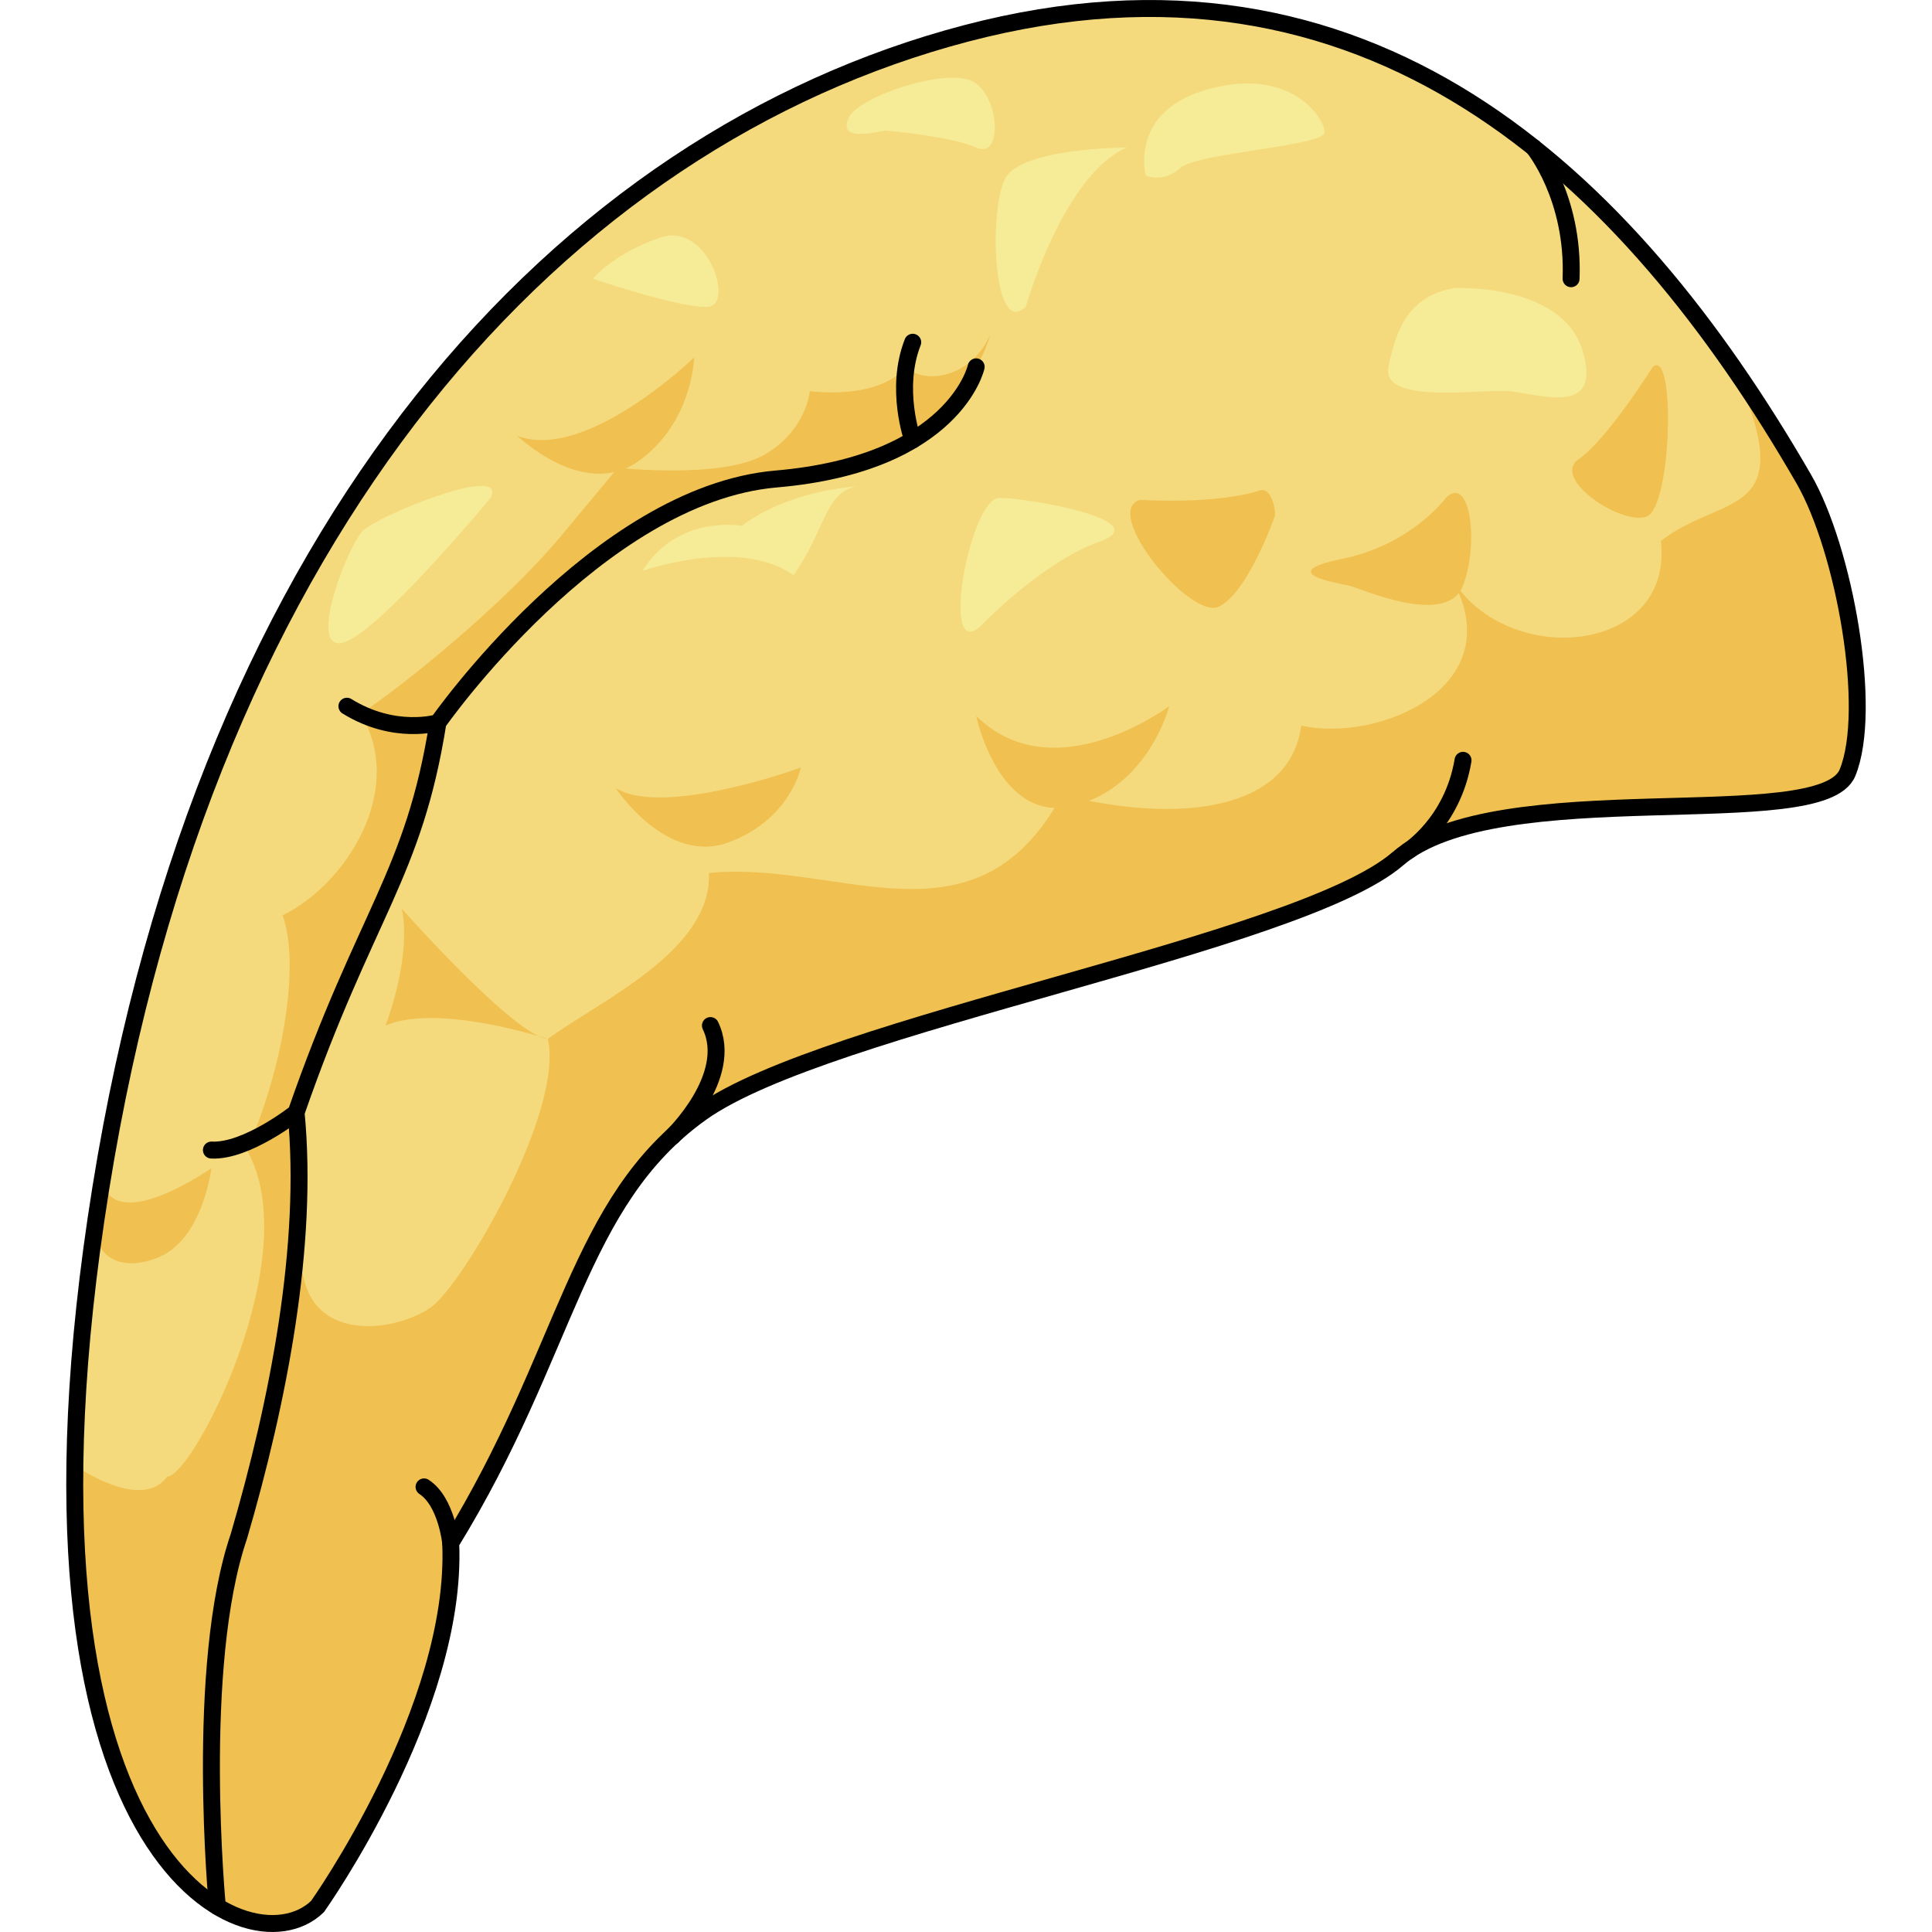 <?xml version="1.0" encoding="utf-8"?>
<!-- Created by: Science Figures, www.sciencefigures.org, Generator: Science Figures Editor -->
<!DOCTYPE svg PUBLIC "-//W3C//DTD SVG 1.1//EN" "http://www.w3.org/Graphics/SVG/1.1/DTD/svg11.dtd">
<svg version="1.1" id="Layer_1" xmlns="http://www.w3.org/2000/svg" xmlns:xlink="http://www.w3.org/1999/xlink" 
	 width="800px" height="800px" viewBox="0 0 253.579 272.252" enable-background="new 0 0 253.579 272.252"
	 xml:space="preserve">
<g>
	<path fill="#F4DA7D" d="M35.409,268.658c0,0,19.802-27.853,18.766-51.222c16.622-27.007,17.696-48.052,35.335-60.641
		c17.64-12.587,84.114-23.665,98.137-35.783c14.022-12.119,59.718-3.271,63.356-12.109s-0.44-31.499-6.158-41.404
		c-25.002-43.306-61.527-77.636-118.057-62.789C70.135,19.588,19.947,73.477,4.862,167.477S25.468,278.334,35.409,268.658z"/>
	<path fill="#F0C050" d="M4.558,175.295c0,0,1.601,4.406,8.144,2.003c6.543-2.404,7.752-12.684,7.752-12.684
		s-12.159,8.543-14.962,2.937C3.624,169.82,4.558,175.295,4.558,175.295z"/>
	<path fill="#F0C050" d="M251.004,108.903c3.639-8.838-0.44-31.499-6.158-41.404c-3.139-5.436-6.459-10.729-9.977-15.802l0,0
		c9.931,21.773-1.447,17.667-10.16,24.545c1.834,15.82-21.326,18.113-29.35,5.502c8.254,15.134-10.548,22.931-21.326,20.506
		c-1.605,12.02-17.195,13.891-33.707,9.762c-12.152,22.472-31.415,9.172-49.758,11.006c0.459,11.007-15.592,18.114-22.7,23.39
		c2.293,10.089-11.924,34.623-16.51,37.833c-4.586,3.209-15.132,4.814-17.656-3.21c-2.523-8.027-1.314-24.234-0.818-25.646
		c0.496-1.413,4.745-12.405,8.968-22.094s7.212-21.966,12.323-33.771C75.379,71.5,94.85,68.371,105.349,66.818
		c10.499-1.551,21.905-9.607,24.887-19.697c-2.98,6.65-9.859,6.879-11.875,4.576c-4.079,4.808-13.577,3.42-13.577,3.42
		s-0.459,5.532-6.42,8.973c-5.961,3.438-20.636,1.833-20.636,1.833s0,0-8.026,9.631c-8.025,9.632-22.243,21.097-28.201,25.011
		c6.423,10.793-2.066,24.061-11.009,28.416c2.521,7.107,0,21.783-5.044,33.093c8.485,14.747-7.566,46.014-11.236,46.014
		c-3.628,4.984-12.785-1.44-12.996-1.592c-0.787,59.646,25.826,70.31,34.194,62.163c0,0,19.802-27.853,18.766-51.222
		c16.622-27.007,17.696-48.052,35.335-60.641c17.64-12.587,84.114-23.665,98.137-35.783
		C201.67,108.893,247.365,117.741,251.004,108.903z"/>
	
		<path fill="none" stroke="#000000" stroke-width="2.389" stroke-linecap="round" stroke-linejoin="round" stroke-miterlimit="10" d="
		M35.409,268.658c0,0,19.802-27.853,18.766-51.222c16.622-27.007,17.696-48.052,35.335-60.641
		c17.64-12.587,84.114-23.665,98.137-35.783c14.022-12.119,59.718-3.271,63.356-12.109s-0.44-31.499-6.158-41.404
		c-25.002-43.306-61.527-77.636-118.057-62.789C70.135,19.588,19.947,73.477,4.862,167.477S25.468,278.334,35.409,268.658z"/>
	
		<path fill="none" stroke="#000000" stroke-width="2.389" stroke-linecap="round" stroke-linejoin="round" stroke-miterlimit="10" d="
		M21.29,268.658c0,0-3.234-33.756,3.029-52.145c5.583-19.067,9.875-41.115,8.069-59.718c9.773-28.136,16.582-33.419,19.987-54.954
		c0,0,22.474-32.168,47.672-34.343s28.175-15.802,28.175-15.802"/>
	
		<path fill="none" stroke="#000000" stroke-width="2.389" stroke-linecap="round" stroke-linejoin="round" stroke-miterlimit="10" d="
		M189.022,119.958c0,0,6.325-3.938,7.807-12.815"/>
	
		<path fill="none" stroke="#000000" stroke-width="2.389" stroke-linecap="round" stroke-linejoin="round" stroke-miterlimit="10" d="
		M54.175,217.436c0,0-0.57-5.819-3.755-7.906"/>
	
		<path fill="none" stroke="#000000" stroke-width="2.389" stroke-linecap="round" stroke-linejoin="round" stroke-miterlimit="10" d="
		M85.375,160.177c0,0,8.852-8.489,5.4-15.657"/>
	
		<path fill="none" stroke="#000000" stroke-width="2.389" stroke-linecap="round" stroke-linejoin="round" stroke-miterlimit="10" d="
		M206.773,20.792c0,0,5.72,6.947,5.284,18.484"/>
	
		<path fill="none" stroke="#000000" stroke-width="2.389" stroke-linecap="round" stroke-linejoin="round" stroke-miterlimit="10" d="
		M52.375,101.841c0,0-6.101,1.848-12.825-2.322"/>
	
		<path fill="none" stroke="#000000" stroke-width="2.389" stroke-linecap="round" stroke-linejoin="round" stroke-miterlimit="10" d="
		M20.454,162.063c4.954,0.259,11.934-5.268,11.934-5.268"/>
	
		<path fill="none" stroke="#000000" stroke-width="2.389" stroke-linecap="round" stroke-linejoin="round" stroke-miterlimit="10" d="
		M119.282,62.005c0,0-2.592-7.185,0-13.777"/>
	<path fill="#F0C050" d="M77.417,111.034c0,0,7.091,10.862,15.841,7.694c8.75-3.169,10.258-10.562,10.258-10.562
		S84.055,115.257,77.417,111.034z"/>
	<path fill="#F0C050" d="M128.223,100.884c0,0,3.205,15.333,13.766,12.665s13.428-14.032,13.428-14.032
		S139.199,111.706,128.223,100.884z"/>
	<path fill="#F0C050" d="M63.537,61.398c0,0,9.353,9.052,17.047,3.619c7.694-5.43,7.89-14.633,7.89-14.633
		S73.193,65.169,63.537,61.398z"/>
	<path fill="#F0C050" d="M67.868,146.407c0,0-15.543-5.103-22.864-1.887c3.944-11.052,2.252-16.495,2.252-16.495
		S63.175,146.031,67.868,146.407z"/>
	<path fill="#F6EC97" d="M74.206,39.277c0,0,12.563,4.264,16.261,3.948c3.698-0.314-0.082-11.966-6.695-9.764
		C77.159,35.667,74.206,39.277,74.206,39.277z"/>
	<path fill="#F6EC97" d="M128.842,88.236c0,0,8.526-8.966,16.756-11.906c8.229-2.939-9.996-6.173-14.11-6.173
		S123.009,93.527,128.842,88.236z"/>
	<path fill="#F6EC97" d="M81.191,80.446c0,0,13.651-4.825,21.269,0.604c4.451-6.109,4.375-11.615,8.9-12.521
		c-10.86,0.979-16.14,5.581-16.14,5.581S86.244,72.376,81.191,80.446z"/>
	<path fill="#F6EC97" d="M59.808,70.157c0,0-16.375,19.741-21.055,20.46c-4.679,0.721,0.899-13.658,3.059-15.827
		C43.973,72.621,62.329,65.172,59.808,70.157z"/>
	<path fill="#F6EC97" d="M135.212,43.242c0,0,5.218-18.493,14.216-22.449c0,0-14.756,0-17.096,4.32
		C129.992,29.432,130.532,47.696,135.212,43.242z"/>
	<path fill="#F6EC97" d="M152.129,24.753c0,0-2.521-9.179,8.998-12.237c11.516-3.06,16.193,4.14,16.193,6.118
		s-17.994,2.878-20.334,5.039C154.646,25.833,152.129,24.753,152.129,24.753z"/>
	<path fill="#F6EC97" d="M115.416,18.396c0,0,9.236,0.773,12.807,2.396c3.57,1.621,3.448-6.351,0-9.023
		c-3.449-2.672-16.405,1.833-17.846,4.619S111.457,19.237,115.416,18.396z"/>
	<path fill="#F6EC97" d="M195.678,40.589c0,0,15.115-0.719,17.996,8.818c2.878,9.536-6.297,6.019-10.438,5.709
		c-4.138-0.312-17.996,1.932-16.917-3.42C187.398,46.347,189.2,41.669,195.678,40.589z"/>
	<path fill="#F0C050" d="M194.418,70.157c0,0-4.86,6.604-14.576,8.585c-9.717,1.979-0.719,3.419,0.898,3.778
		c1.621,0.359,13.82,5.938,16.089,0C199.098,76.582,197.855,66.775,194.418,70.157z"/>
	<path fill="#F0C050" d="M223.571,51.697c0,0-6.479,10.307-10.438,13.006c-3.958,2.701,5.939,9.359,9.539,8.099
		C226.271,71.542,226.811,48.95,223.571,51.697z"/>
	<path fill="#F0C050" d="M151.33,70.434c0,0,10.543,0.737,17.061-1.372c1.535-0.191,2.105,3.067,1.916,3.643
		c-0.189,0.574-3.832,10.781-7.857,12.771C158.422,87.465,145.771,71.999,151.33,70.434z"/>
</g>
</svg>